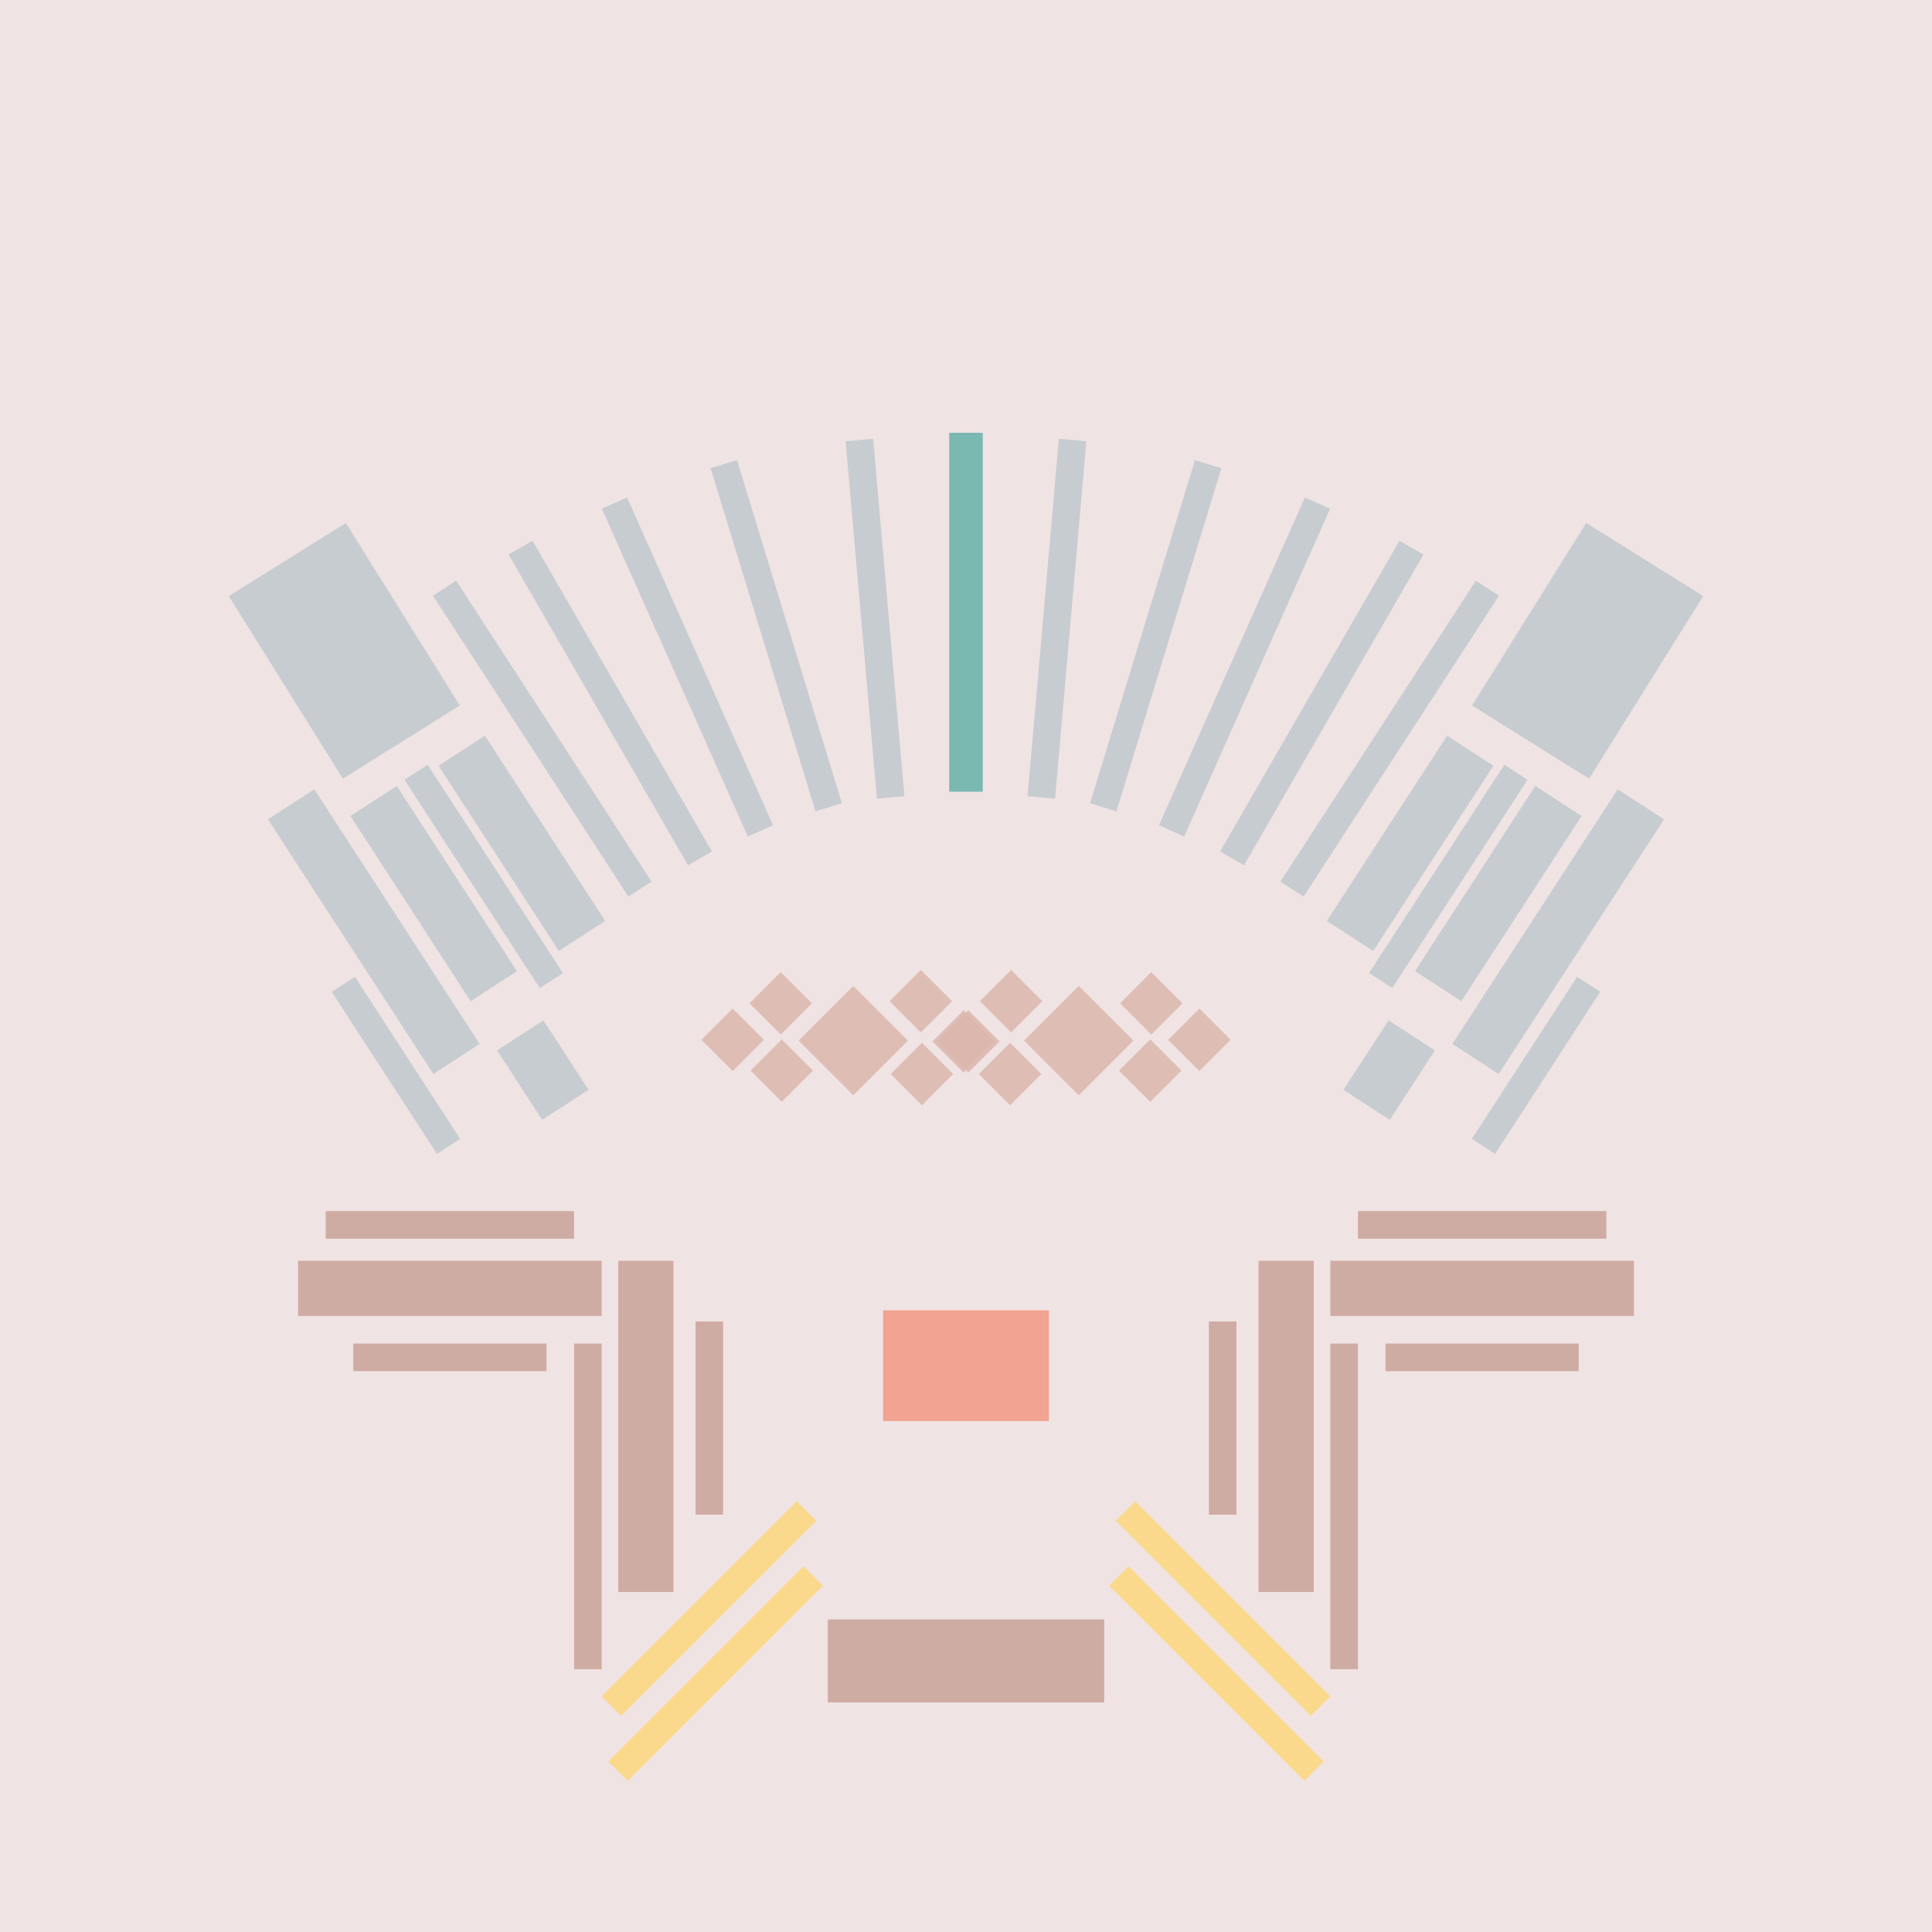 <svg xmlns='http://www.w3.org/2000/svg' preserveAspectRatio='xMinYMin meet' viewBox='0 0 350 350'> <filter id='neon' y='-2' x='-1' width='350' height='350'><feDropShadow flood-color='#8A795D' dx='0' dy='6' flood-opacity='0.65' stdDeviation='2.5' result='shadow'/><feOffset in='StrokePaint' dx='0' dy='2.4' result='offStrPnt'/><feFlood flood-color='#4A4132' flood-opacity='2' result='flood1' /><feOffset in='SourceGraphic' dx='0' dy='2' result='offFlood'/><feOffset in='SourceGraphic' dx='0' dy='9' result='offShadow'/><feComposite in='flood1' in2='offFlood' operator='in'  result='cmpFlood' /><feComposite in='shadow' in2='offShadow' operator='in' result='cmpSha' /><feGaussianBlur in='offStrPnt' stdDeviation='1' result='bStrokeP'/><feGaussianBlur in='cmpFlood' stdDeviation='0.6' result='bFlood'/><feGaussianBlur in='cmpSha' stdDeviation='0.6' result='bShadow'/><feMerge><feMergeNode in='bStrokeP'/><feMergeNode in='bshadow'/><feMergeNode in='bFlood'/><feMergeNode in='SourceGraphic'/></feMerge></filter>  <rect width='100%'  height='100%' fill='#F0E3E3'/> <g filter='url(#neon)' ><rect x='150' y= '280' width='50 ' height=  '15 '  fill= '#CFACA3' /><rect x='54 ' y= '215' width='55 ' height=  '10 '  fill= '#CFACA3' /><rect x='59 ' y= '206' width='45 ' height=  '5  '  fill= '#CFACA3' /><rect x='64 ' y= '230' width='35 ' height=  '5  '  fill= '#CFACA3' /><rect x='112' y= '215' width='10 ' height=  '60 '  fill= '#CFACA3' /><rect x='126' y= '226' width='5  ' height=  '35 '  fill= '#CFACA3' /><rect x='104' y= '230' width='5  ' height=  '59 '  fill= '#CFACA3' /><rect x='104' y= '275' width='50 ' height=  '5  '  fill= '#fad98c' transform = '  translate( -159   , 173 ) rotate ( -45)'  /><rect x='105' y= '287' width='50 ' height=  '5  '  fill= '#fad98c' transform = '  translate( -167   , 177 ) rotate ( -45)'  /><rect x='150' y= '280' width='50 ' height=  '15 '  fill= '#CFACA3' transform= 'scale(-1,1) translate(-350,0)'/><rect x='54 ' y= '215' width='55 ' height=  '10 '  fill= '#CFACA3' transform= 'scale(-1,1) translate(-350,0)'/><rect x='59 ' y= '206' width='45 ' height=  '5  '  fill= '#CFACA3' transform= 'scale(-1,1) translate(-350,0)'/><rect x='64 ' y= '230' width='35 ' height=  '5  '  fill= '#CFACA3' transform= 'scale(-1,1) translate(-350,0)'/><rect x='112' y= '215' width='10 ' height=  '60 '  fill= '#CFACA3' transform= 'scale(-1,1) translate(-350,0)'/><rect x='126' y= '226' width='5  ' height=  '35 '  fill= '#CFACA3' transform= 'scale(-1,1) translate(-350,0)'/><rect x='104' y= '230' width='5  ' height=  '59 '  fill= '#CFACA3' transform= 'scale(-1,1) translate(-350,0)'/><rect x='104' y= '275' width='50 ' height=  '5  '  fill= '#fad98c' transform = ' scale(-1,1)  translate(-350,0) translate( -159   , 173 ) rotate ( -45)'  /><rect x='105' y= '287' width='50 ' height=  '5  '  fill= '#fad98c' transform = ' scale(-1,1)  translate(-350,0) translate( -167   , 177 ) rotate ( -45)'  /><rect x='172' y= '65 ' width='6  ' height=  '65 '  fill= '#7AB8B2' /><rect x='156' y= '66 ' width='5  ' height=  '65 '  fill= '#C6CCCF' transform = '  translate( 325 , 183 ) rotate ( 175)'  /><rect x='137' y= '70 ' width='5  ' height=  '65 '  fill= '#C6CCCF' transform = '  translate( 304 , 159 ) rotate ( 163)'  /><rect x='122' y= '75 ' width='5  ' height=  '65 '  fill= '#C6CCCF' transform = '  translate( 282 , 155 ) rotate ( 156)'  /><rect x='108' y= '81 ' width='5  ' height=  '65 '  fill= '#C6CCCF' transform = '  translate( 263 , 157 ) rotate ( 150)'  /><rect x='85 ' y= '123' width='5  ' height=  '45 '  fill= '#C6CCCF' transform = '  translate( -65 , 71  ) rotate ( -33)'  /><rect x='89 ' y= '119' width='10 ' height=  '40 '  fill= '#C6CCCF' transform = '  translate( -60 , 74  ) rotate ( -33)'  /><rect x='94 ' y= '173' width='10 ' height=  '15 '  fill= '#C6CCCF' transform = '  translate( -83 , 83  ) rotate ( -33)'  /><rect x='73 ' y= '129' width='10 ' height=  '40 '  fill= '#C6CCCF' transform = '  translate( -68 , 66  ) rotate ( -33)'  /><rect x='69 ' y= '162' width='5  ' height=  '35 '  fill= '#C6CCCF' transform = '  translate( -86 , 68  ) rotate ( -33)'  /><rect x='63 ' y= '128' width='10 ' height=  '55 '  fill= '#C6CCCF' transform = '  translate( -74 , 62  ) rotate ( -33)'  /><rect x='96 ' y= '88 ' width='5  ' height=  '65 '  fill= '#C6CCCF' transform = '  translate( -50 , 73  ) rotate ( -33)'  /><rect x='50 ' y= '85 ' width='25 ' height=  '39 '  fill= '#C6CCCF' transform = '  translate( -46 , 49  ) rotate ( -32)'  /><rect x='172' y= '65 ' width='6  ' height=  '65 '  fill= '#7AB8B2' transform= 'scale(-1,1) translate(-350,0)'/><rect x='156' y= '66 ' width='5  ' height=  '65 '  fill= '#C6CCCF' transform = ' scale(-1,1)  translate(-350,0) translate( 325 , 183 ) rotate ( 175)'  /><rect x='137' y= '70 ' width='5  ' height=  '65 '  fill= '#C6CCCF' transform = ' scale(-1,1)  translate(-350,0) translate( 304 , 159 ) rotate ( 163)'  /><rect x='122' y= '75 ' width='5  ' height=  '65 '  fill= '#C6CCCF' transform = ' scale(-1,1)  translate(-350,0) translate( 282 , 155 ) rotate ( 156)'  /><rect x='108' y= '81 ' width='5  ' height=  '65 '  fill= '#C6CCCF' transform = ' scale(-1,1)  translate(-350,0) translate( 263 , 157 ) rotate ( 150)'  /><rect x='85 ' y= '123' width='5  ' height=  '45 '  fill= '#C6CCCF' transform = ' scale(-1,1)  translate(-350,0) translate( -65 , 71  ) rotate ( -33)'  /><rect x='89 ' y= '119' width='10 ' height=  '40 '  fill= '#C6CCCF' transform = ' scale(-1,1)  translate(-350,0) translate( -60 , 74  ) rotate ( -33)'  /><rect x='94 ' y= '173' width='10 ' height=  '15 '  fill= '#C6CCCF' transform = ' scale(-1,1)  translate(-350,0) translate( -83 , 83  ) rotate ( -33)'  /><rect x='73 ' y= '129' width='10 ' height=  '40 '  fill= '#C6CCCF' transform = ' scale(-1,1)  translate(-350,0) translate( -68 , 66  ) rotate ( -33)'  /><rect x='69 ' y= '162' width='5  ' height=  '35 '  fill= '#C6CCCF' transform = ' scale(-1,1)  translate(-350,0) translate( -86 , 68  ) rotate ( -33)'  /><rect x='63 ' y= '128' width='10 ' height=  '55 '  fill= '#C6CCCF' transform = ' scale(-1,1)  translate(-350,0) translate( -74 , 62  ) rotate ( -33)'  /><rect x='96 ' y= '88 ' width='5  ' height=  '65 '  fill= '#C6CCCF' transform = ' scale(-1,1)  translate(-350,0) translate( -50 , 73  ) rotate ( -33)'  /><rect x='50 ' y= '85 ' width='25 ' height=  '39 '  fill= '#C6CCCF' transform = ' scale(-1,1)  translate(-350,0) translate( -46 , 49  ) rotate ( -32)'  /><rect x='160' y= '224' width='30 ' height=  '20 '  fill= '#f2a391' /><rect x='160' y= '224' width='30 ' height=  '20 '  fill= '#f2a391' transform= 'scale(-1,1) translate(-350,0)'/></g><g fill-opacity='0.85'><rect x='128' y= '181' width='8  ' height=  '8  '  fill= '#DBB6AD' filter='url(#neon)'  transform = '  translate( -92 , 147 ) rotate ( -45)'  /><rect x='128' y= '168' width='8  ' height=  '8  '  fill= '#DBB6AD' filter='url(#neon)'  transform = '  translate( -83 , 144 ) rotate ( -45)'  /><rect x='120' y= '175' width='8  ' height=  '8  '  fill= '#DBB6AD' filter='url(#neon)'  transform = '  translate( -91 , 140 ) rotate ( -45)'  /><rect x='154' y= '181' width='8  ' height=  '8  '  fill= '#DBB6AD' filter='url(#neon)'  transform = '  translate( -85 , 166 ) rotate ( -45)'  /><rect x='154' y= '168' width='8  ' height=  '8  '  fill= '#DBB6AD' filter='url(#neon)'  transform = '  translate( -76 , 162 ) rotate ( -45)'  /><rect x='138' y= '172' width='14 ' height=  '14 '  fill= '#DBB6AD' filter='url(#neon)'  transform = '  translate( -84 , 155 ) rotate ( -45)'  /><rect x='162' y= '175' width='8  ' height=  '8  '  fill= '#DBB6AD' filter='url(#neon)'  transform = '  translate( -78 , 170 ) rotate ( -45)'  /><rect x='128' y= '181' width='8  ' height=  '8  '  fill= '#DBB6AD' filter='url(#neon)'  transform = ' scale(-1,1)  translate(-350,0) translate( -92 , 147 ) rotate ( -45)'  /><rect x='128' y= '168' width='8  ' height=  '8  '  fill= '#DBB6AD' filter='url(#neon)'  transform = ' scale(-1,1)  translate(-350,0) translate( -83 , 144 ) rotate ( -45)'  /><rect x='120' y= '175' width='8  ' height=  '8  '  fill= '#DBB6AD' filter='url(#neon)'  transform = ' scale(-1,1)  translate(-350,0) translate( -91 , 140 ) rotate ( -45)'  /><rect x='154' y= '181' width='8  ' height=  '8  '  fill= '#DBB6AD' filter='url(#neon)'  transform = ' scale(-1,1)  translate(-350,0) translate( -85 , 166 ) rotate ( -45)'  /><rect x='154' y= '168' width='8  ' height=  '8  '  fill= '#DBB6AD' filter='url(#neon)'  transform = ' scale(-1,1)  translate(-350,0) translate( -76 , 162 ) rotate ( -45)'  /><rect x='138' y= '172' width='14 ' height=  '14 '  fill= '#DBB6AD' filter='url(#neon)'  transform = ' scale(-1,1)  translate(-350,0) translate( -84 , 155 ) rotate ( -45)'  /><rect x='162' y= '175' width='8  ' height=  '8  '  fill= '#DBB6AD' filter='url(#neon)'  transform = ' scale(-1,1)  translate(-350,0) translate( -78 , 170 ) rotate ( -45)'  /></g></svg>